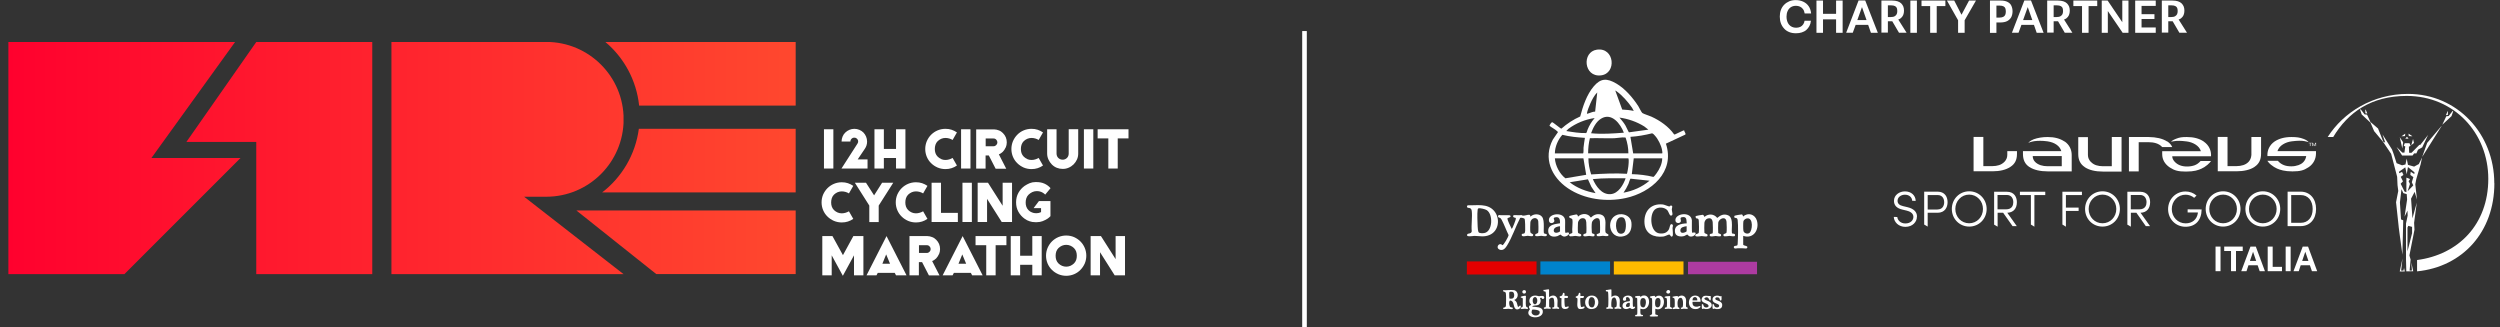 <?xml version="1.0" encoding="UTF-8"?>
<svg id="Livello_1" data-name="Livello 1" xmlns="http://www.w3.org/2000/svg" xmlns:xlink="http://www.w3.org/1999/xlink" viewBox="0 0 271.31 35.52">
  <rect x="0" y="0" width="271.31" height="35.52" fill="#333333" stroke="none"/>
  <defs>
    <style>
      .cls-1, .cls-2 {
        fill: none;
      }

      .cls-3 {
        fill-rule: evenodd;
      }

      .cls-3, .cls-4 {
        fill: #fff;
      }

      .cls-5 {
        fill: #0083cc;
      }

      .cls-6 {
        fill: #fb0;
      }

      .cls-7 {
        clip-path: url(#clippath-1);
      }

      .cls-8 {
        clip-path: url(#clippath-3);
      }

      .cls-9 {
        clip-path: url(#clippath-4);
      }

      .cls-10 {
        clip-path: url(#clippath-2);
      }

      .cls-11 {
        clip-path: url(#clippath-7);
      }

      .cls-12 {
        clip-path: url(#clippath-6);
      }

      .cls-13 {
        clip-path: url(#clippath-9);
      }

      .cls-14 {
        clip-path: url(#clippath-8);
      }

      .cls-15 {
        clip-path: url(#clippath-5);
      }

      .cls-2 {
        stroke: #fff;
        stroke-miterlimit: 10;
        stroke-width: .5px;
      }

      .cls-16 {
        fill: #e30000;
      }

      .cls-17 {
        fill: #ad3ba1;
      }

      .cls-18 {
        fill: url(#Sfumatura_senza_nome_6);
      }

      .cls-19 {
        clip-path: url(#clippath);
      }

      .cls-20 {
        fill: url(#Sfumatura_senza_nome_6-4);
      }

      .cls-21 {
        fill: url(#Sfumatura_senza_nome_6-3);
      }

      .cls-22 {
        fill: url(#Sfumatura_senza_nome_6-6);
      }

      .cls-23 {
        fill: url(#Sfumatura_senza_nome_6-5);
      }

      .cls-24 {
        fill: url(#Sfumatura_senza_nome_6-2);
      }
    </style>
    <clipPath id="clippath">
      <rect class="cls-1" y="3.37" width="123.95" height="27.7"/>
    </clipPath>
    <clipPath id="clippath-1">
      <polygon class="cls-1" points=".91 4.56 .91 29.75 13.5 29.75 26.1 17.15 16.43 17.15 25.51 4.56 .91 4.56"/>
    </clipPath>
    <linearGradient id="Sfumatura_senza_nome_6" data-name="Sfumatura senza nome 6" x1="-13.7" y1="40.92" x2="-13.63" y2="40.92" gradientTransform="translate(17229.45 -51449.78) scale(1257.7)" gradientUnits="userSpaceOnUse">
      <stop offset="0" stop-color="#ff002e"/>
      <stop offset="1" stop-color="#ff482e"/>
    </linearGradient>
    <clipPath id="clippath-2">
      <polygon class="cls-1" points="27.81 4.56 20.23 15.4 27.81 15.4 27.81 29.75 40.4 29.75 40.4 4.56 27.81 4.56"/>
    </clipPath>
    <linearGradient id="Sfumatura_senza_nome_6-2" data-name="Sfumatura senza nome 6" x2="-13.63" xlink:href="#Sfumatura_senza_nome_6"/>
    <clipPath id="clippath-3">
      <path class="cls-1" d="M42.48,4.56v25.19h25.19l-10.79-8.4h2.4c4.64,0,8.4-3.76,8.4-8.4s-3.76-8.4-8.4-8.4h-16.79Z"/>
    </clipPath>
    <linearGradient id="Sfumatura_senza_nome_6-3" data-name="Sfumatura senza nome 6" x2="-13.63" xlink:href="#Sfumatura_senza_nome_6"/>
    <clipPath id="clippath-4">
      <polygon class="cls-1" points="62.55 22.84 68.74 27.77 71.23 29.75 86.35 29.75 86.35 22.84 62.55 22.84"/>
    </clipPath>
    <linearGradient id="Sfumatura_senza_nome_6-4" data-name="Sfumatura senza nome 6" x1="-13.7" y1="40.82" x2="-13.63" y2="40.82" gradientTransform="translate(17229.45 -51308.15) scale(1257.7)" xlink:href="#Sfumatura_senza_nome_6"/>
    <clipPath id="clippath-5">
      <path class="cls-1" d="M65.7,4.56c2,1.68,3.37,4.13,3.66,6.9h16.99v-6.9h-20.65Z"/>
    </clipPath>
    <linearGradient id="Sfumatura_senza_nome_6-5" data-name="Sfumatura senza nome 6" x1="-13.7" y1="41.03" x2="-13.63" y2="41.03" gradientTransform="translate(17229.45 -51591.41) scale(1257.7)" xlink:href="#Sfumatura_senza_nome_6"/>
    <clipPath id="clippath-6">
      <path class="cls-1" d="M69.33,13.98c-.37,2.81-1.86,5.27-3.98,6.9h21v-6.9h-17.03Z"/>
    </clipPath>
    <linearGradient id="Sfumatura_senza_nome_6-6" data-name="Sfumatura senza nome 6" y1="40.92" x2="-13.63" y2="40.92" gradientTransform="translate(17229.45 -51445.42) scale(1257.7)" xlink:href="#Sfumatura_senza_nome_6"/>
    <clipPath id="clippath-7">
      <rect class="cls-1" y="3.37" width="123.95" height="27.7"/>
    </clipPath>
    <clipPath id="clippath-8">
      <rect class="cls-1" x="204.9" y="9.78" width="66.4" height="20.25"/>
    </clipPath>
    <clipPath id="clippath-9">
      <rect class="cls-1" x="204.9" y="9.78" width="66.4" height="20.25"/>
    </clipPath>
  </defs>
  <g class="cls-19">
    <g class="cls-7">
      <rect class="cls-18" x=".91" y="4.56" width="25.19" height="25.19"/>
    </g>
    <g class="cls-10">
      <rect class="cls-24" x="20.23" y="4.56" width="20.17" height="25.19"/>
    </g>
    <g class="cls-8">
      <rect class="cls-21" x="42.48" y="4.56" width="25.19" height="25.19"/>
    </g>
    <g class="cls-9">
      <rect class="cls-20" x="62.55" y="22.84" width="23.8" height="6.9"/>
    </g>
    <g class="cls-15">
      <rect class="cls-23" x="65.7" y="4.56" width="20.65" height="6.9"/>
    </g>
    <g class="cls-12">
      <rect class="cls-22" x="65.35" y="13.98" width="21" height="6.9"/>
    </g>
    <g class="cls-11">
      <path class="cls-4" d="M122.09,25.62h-1.02v2.5l-1.59-2.5h-1.12v4.26h1.02v-2.51l1.59,2.51h1.12v-4.26ZM116.16,28.85c-.14.06-.3.09-.45.09s-.31-.03-.45-.09c-.14-.06-.28-.15-.39-.26-.11-.11-.19-.24-.24-.38-.05-.14-.07-.3-.07-.45s.02-.31.07-.46c.05-.14.13-.27.24-.38.12-.11.25-.2.39-.26.14-.06.3-.09.45-.09s.31.03.45.09c.14.06.28.15.39.26.11.11.19.24.24.38.05.14.07.3.07.46s-.02.31-.07.45c-.05.14-.13.27-.24.38-.12.11-.25.2-.39.26M117.72,26.9c-.11-.26-.27-.5-.47-.7-.2-.2-.43-.35-.69-.47-.26-.11-.55-.17-.85-.17s-.59.06-.85.17c-.26.11-.5.27-.7.47-.2.2-.35.43-.47.7-.11.26-.17.55-.17.85s.06.59.17.85c.11.26.27.5.47.69.2.2.43.35.7.47.26.11.55.17.85.17s.59-.06.85-.17c.26-.11.5-.27.69-.47.2-.2.35-.43.47-.69.11-.26.17-.55.17-.85s-.06-.59-.17-.85M112.03,25.62v2.13h-1.32v-2.13h-1.02v4.26h1.02v-1.14h1.32v1.14h1.02v-4.26h-1.02ZM109.22,25.62h-3.35v.99h1.16v3.27h1.02v-3.27h1.17v-.99ZM104.02,28.62l.41-1.01.42,1.01h-.83ZM105.49,29.88h1.15l-2.17-4.26-2.17,4.26h1.08l.14-.27h1.84l.14.27ZM99.73,26.61h.86c.11,0,.21.04.29.13.08.08.12.18.12.29s-.04.21-.12.29c-.08.08-.17.13-.29.13h-.86v-.84ZM101.91,27.58c.07-.17.11-.36.11-.55,0-.39-.14-.73-.42-1.01-.13-.13-.27-.23-.44-.29-.16-.07-.34-.1-.52-.11h-1.94v4.26h1.02v-1.43h.35l.74,1.44h1.15l-.8-1.56c.08-.03.16-.07.23-.12.07-.05.14-.1.2-.16.13-.14.23-.29.31-.47M95.76,28.62l.41-1.01.42,1.01h-.83ZM97.23,29.88h1.15l-2.17-4.26-2.17,4.26h1.08l.14-.27h1.84l.14.27ZM93.71,25.62h-1.1l-1.13,2.07-1.14-2.07h-1.1v4.26h1.02v-2.17l1.21,2.22,1.21-2.22v2.17h1.02v-4.26Z"/>
      <path class="cls-4" d="M112.19,22.59h.79v.43c-.16.08-.32.12-.49.12h-.06c-.16,0-.31-.03-.44-.09-.14-.05-.26-.13-.37-.24-.11-.11-.19-.24-.24-.38-.05-.14-.07-.3-.07-.45s.02-.31.07-.46c.05-.15.13-.28.24-.39.11-.11.25-.2.4-.28.16-.07.31-.11.47-.11.14,0,.26.01.36.04.1.03.19.06.26.1.07.04.14.08.19.12.05.05.1.09.13.12l.58-.7c-.39-.44-.9-.66-1.51-.66h-.15c-.21,0-.41.04-.61.12-.19.08-.37.18-.54.29-.28.2-.51.45-.68.76-.17.31-.25.65-.25,1.03s.08.71.25,1.02c.17.31.4.56.68.76.16.12.34.21.53.27.19.07.39.1.6.1h.22c.21,0,.41-.04.6-.11.19-.07.37-.17.55-.28.1-.07.2-.16.3-.26v-1.64h-1.25l-.56.74ZM109.83,19.83h-1.02v2.5l-1.59-2.5h-1.12v4.26h1.02v-2.51l1.59,2.51h1.12v-4.26ZM105.47,19.83h-1.02v4.26h1.02v-4.26ZM102.12,23.1v-3.27h-1.02v4.26h2.85v-.99h-1.83ZM98.95,23.06c-.14-.06-.28-.15-.39-.26-.11-.11-.19-.24-.24-.38-.05-.14-.07-.3-.07-.45s.02-.31.07-.46c.05-.15.13-.28.24-.39.12-.11.25-.2.39-.26.14-.06.3-.09.45-.09.14,0,.28.02.42.06.13.04.25.09.36.16l.47-.82c-.18-.12-.37-.22-.58-.29-.21-.07-.43-.1-.67-.1-.3,0-.59.06-.85.17-.26.11-.5.27-.7.47-.2.2-.35.43-.47.69-.11.26-.17.55-.17.85s.06.59.17.85c.11.26.27.5.47.69.2.2.43.35.7.47.26.11.55.17.85.17.24,0,.46-.03.67-.1.21-.07.4-.16.58-.29l-.47-.82c-.25.14-.51.22-.78.22-.16,0-.31-.03-.45-.09M96.95,19.83h-1.22l-.87,1.37-.88-1.37h-1.21l1.57,2.48v1.79h1.02v-1.79l1.58-2.48ZM90.9,23.06c-.14-.06-.28-.15-.39-.26-.11-.11-.19-.24-.24-.38-.05-.14-.07-.3-.07-.45s.02-.31.07-.46c.05-.15.13-.28.24-.39.12-.11.25-.2.39-.26.14-.06.3-.09.45-.09.14,0,.28.02.42.06.13.04.25.09.36.16l.47-.82c-.18-.12-.37-.22-.58-.29-.21-.07-.43-.1-.67-.1-.3,0-.59.06-.85.17-.26.11-.5.27-.7.47-.2.2-.35.43-.47.69-.11.26-.17.55-.17.85s.06.59.17.85c.11.26.27.5.47.69.2.2.43.35.7.47.26.11.55.17.85.17.24,0,.46-.03.67-.1.21-.07.4-.16.58-.29l-.47-.82c-.25.14-.51.22-.78.22-.16,0-.31-.03-.45-.09"/>
      <path class="cls-4" d="M122.47,14.03h-3.35v.99h1.16v3.27h1.02v-3.27h1.17v-.99ZM118.65,14.03h-1.02v4.26h1.02v-4.26ZM115.98,14.03v2.64c0,.1-.02.18-.05.26-.03.08-.08.15-.14.21-.06.06-.13.11-.21.14-.08.04-.17.05-.26.05s-.18-.02-.26-.05c-.08-.04-.15-.08-.21-.14-.06-.06-.11-.13-.14-.21-.03-.08-.05-.17-.05-.26v-2.64h-1.02v2.64c0,.22.05.44.14.64.09.2.22.38.37.54.16.16.34.28.54.36.2.08.41.12.64.12s.44-.04.64-.13c.2-.08.38-.21.54-.36.16-.16.28-.34.37-.54.09-.2.13-.41.13-.64v-2.64h-1.02ZM111.49,17.26c-.14-.06-.28-.15-.39-.26-.11-.11-.19-.24-.24-.38-.05-.14-.07-.3-.07-.45s.02-.31.07-.46c.05-.15.13-.28.24-.39.12-.11.25-.2.39-.26.14-.06.3-.09.45-.09.14,0,.28.02.42.06.13.04.25.09.36.16l.47-.82c-.18-.12-.37-.22-.58-.29-.21-.07-.43-.1-.67-.1-.3,0-.59.06-.85.17-.26.11-.5.27-.69.47-.2.2-.35.43-.47.7-.11.26-.17.55-.17.85s.06.59.17.85c.11.26.27.5.47.69.2.2.43.35.69.47.26.11.55.17.85.17.24,0,.46-.03.67-.1.21-.07.4-.16.58-.29l-.47-.82c-.25.14-.51.22-.78.22-.16,0-.31-.03-.45-.09M106.97,15.03h.86c.11,0,.21.04.29.13.08.08.12.18.12.29s-.04.21-.12.29c-.08.08-.17.13-.29.13h-.86v-.84ZM109.15,16c.07-.17.11-.36.11-.55,0-.39-.14-.73-.42-1.01-.13-.13-.27-.23-.44-.29-.16-.07-.34-.1-.52-.11h-1.94v4.26h1.02v-1.43h.35l.74,1.44h1.15l-.8-1.56c.08-.03.16-.07.23-.12.07-.05.14-.1.2-.16.13-.14.23-.29.31-.47M105.32,14.03h-1.02v4.26h1.02v-4.26ZM102.15,17.26c-.14-.06-.28-.15-.39-.26-.11-.11-.19-.24-.24-.38-.05-.14-.07-.3-.07-.45s.02-.31.07-.46c.05-.15.13-.28.24-.39.12-.11.25-.2.39-.26.14-.06.3-.09.45-.09.14,0,.28.02.42.06.13.04.25.09.36.16l.47-.82c-.18-.12-.37-.22-.58-.29-.21-.07-.43-.1-.67-.1-.3,0-.59.06-.85.17-.26.11-.5.27-.7.47-.2.2-.35.43-.47.7-.11.26-.17.55-.17.85s.06.59.17.85c.11.26.27.5.47.69.2.2.43.35.7.47.26.11.55.17.85.17.24,0,.46-.03.67-.1.21-.07.4-.16.58-.29l-.47-.82c-.25.14-.51.22-.78.22-.16,0-.31-.03-.45-.09M97.24,14.03v2.13h-1.32v-2.13h-1.02v4.26h1.02v-1.14h1.32v1.14h1.02v-4.26h-1.02ZM93.08,17.3l.78-1.16c.16-.23.24-.49.24-.78,0-.19-.04-.37-.11-.54-.07-.17-.17-.31-.29-.44-.12-.12-.27-.22-.44-.29-.17-.07-.35-.11-.54-.11s-.37.04-.54.11c-.17.07-.31.17-.44.29-.13.12-.23.27-.3.44-.07.17-.11.35-.11.54h.96c0-.07.01-.14.04-.19.03-.05.06-.08.08-.11.02-.02.06-.05.11-.08.05-.03.11-.04.19-.04.07,0,.14.01.19.04.05.03.08.06.11.08.02.02.05.06.08.11.03.05.04.11.04.19,0,.03,0,.07-.02.11-.01.04-.03.08-.05.11l-1.74,2.71h2.83v-.99h-1.09ZM90.44,14.03h-1.02v4.26h1.02v-4.26Z"/>
    </g>
  </g>
  <line class="cls-2" x1="141.57" y1="3.37" x2="141.57" y2="35.52"/>
  <g>
    <g>
      <path class="cls-4" d="M194.91,3.61c-.27,0-.52-.04-.74-.13s-.4-.21-.55-.38c-.15-.16-.27-.35-.35-.57-.08-.22-.12-.46-.12-.73s.04-.5.12-.72.2-.41.36-.57c.16-.16.34-.28.55-.37s.45-.13.71-.13c.29,0,.56.06.8.17.24.11.44.27.59.49.15.21.24.48.27.79h-.7c-.03-.19-.09-.35-.18-.47s-.2-.21-.33-.27-.28-.09-.43-.09c-.22,0-.4.05-.56.15-.15.1-.27.24-.35.42-.08.18-.12.38-.12.61,0,.17.02.33.07.48s.11.28.2.38c.09.11.2.19.33.25.13.06.28.09.44.09s.32-.03.45-.09c.13-.06.23-.15.31-.26.08-.11.14-.25.16-.41h.69c-.02.22-.08.42-.17.58s-.2.31-.34.43-.31.2-.49.26-.39.09-.62.09Z"/>
      <path class="cls-4" d="M197.13,3.56V.06h.71v3.5h-.71ZM197.56,2.1v-.6h1.98v.6h-1.98ZM199.26,3.56V.06h.71v3.5h-.71Z"/>
      <path class="cls-4" d="M200.35,3.56l1.35-3.51h.72l1.37,3.51h-.75l-.32-.92.1.06h-1.5l.08-.05-.33.9h-.72ZM201.52,2.3l-.1-.12h1.26l-.08.1-.53-1.51-.55,1.53Z"/>
      <path class="cls-4" d="M204.18,3.56V.06h1.15c.24,0,.44.03.6.08.16.05.3.13.4.23.1.1.18.22.23.35s.07.29.07.45-.03.33-.09.47c-.06.14-.16.26-.28.35s-.28.15-.47.17l-.15.12c-.05,0-.11.01-.18.02-.07,0-.13.01-.2.01h-.53v-.46h.45c.19,0,.34-.03.44-.09.1-.06.18-.14.22-.23.04-.1.06-.21.06-.33,0-.13-.02-.24-.05-.33-.04-.09-.1-.16-.2-.21-.1-.05-.23-.08-.4-.08h-.62l.25-.25v3.21h-.71ZM206.09,3.56l-.82-1.4.68-.13.96,1.52h-.82Z"/>
      <path class="cls-4" d="M207.32,3.56V.06h.71v3.5h-.71Z"/>
      <path class="cls-4" d="M209.47,3.56V.66h-.94V.06h2.59v.6h-.94v2.9h-.71Z"/>
      <path class="cls-4" d="M212.54,2.27l-1.25-2.21h.79l.79,1.54.82-1.54h.75l-1.27,2.21h-.64ZM212.5,3.56v-1.65h.71v1.65h-.71Z"/>
      <path class="cls-4" d="M215.96,3.56V.06h1.16c.31,0,.56.05.75.15.19.1.33.23.41.41.08.17.13.38.13.61s-.05.45-.14.63c-.1.18-.24.32-.44.43-.2.1-.46.15-.78.15h-.55v-.53h.46c.19,0,.34-.03.44-.08.11-.06.18-.13.22-.23.04-.1.06-.22.06-.35s-.02-.24-.05-.34c-.04-.1-.1-.17-.2-.22-.1-.05-.23-.08-.4-.08h-.64l.27-.25v3.21h-.71Z"/>
      <path class="cls-4" d="M218.34,3.56l1.35-3.51h.72l1.37,3.51h-.75l-.32-.92.1.06h-1.5l.08-.05-.33.9h-.72ZM219.51,2.3l-.1-.12h1.26l-.08.1-.53-1.51-.55,1.53Z"/>
      <path class="cls-4" d="M222.17,3.56V.06h1.15c.24,0,.44.03.6.08.16.05.3.13.4.23.1.1.18.22.23.35s.07.29.07.45-.03.33-.09.47c-.06.14-.16.26-.28.35s-.28.15-.47.17l-.15.12c-.05,0-.11.01-.18.02-.07,0-.13.01-.2.01h-.53v-.46h.45c.19,0,.34-.03.44-.09.1-.06.18-.14.22-.23.04-.1.06-.21.06-.33,0-.13-.02-.24-.05-.33-.04-.09-.1-.16-.2-.21-.1-.05-.23-.08-.4-.08h-.62l.25-.25v3.21h-.71ZM224.08,3.56l-.82-1.4.68-.13.96,1.52h-.82Z"/>
      <path class="cls-4" d="M225.95,3.56V.66h-.94V.06h2.59v.6h-.94v2.9h-.71Z"/>
      <path class="cls-4" d="M228.09,3.56V.06h.64l1.73,2.56-.14.04V.06h.67v3.5h-.63l-1.75-2.57.14-.04v2.61h-.67Z"/>
      <path class="cls-4" d="M231.72,3.56V.06h2.23v.58h-1.54v.9h1.4v.52h-1.4v.92h1.54v.58h-2.23Z"/>
      <path class="cls-4" d="M234.61,3.56V.06h1.15c.24,0,.44.03.6.08.16.05.3.13.4.23.1.1.18.22.23.35s.07.29.07.45-.03.33-.09.47c-.06.14-.16.26-.28.35s-.28.15-.47.17l-.15.12c-.05,0-.11.01-.18.02-.07,0-.13.01-.2.01h-.53v-.46h.45c.19,0,.34-.03.44-.09.1-.06.18-.14.22-.23.04-.1.06-.21.06-.33,0-.13-.02-.24-.05-.33-.04-.09-.1-.16-.2-.21-.1-.05-.23-.08-.4-.08h-.62l.25-.25v3.21h-.71ZM236.52,3.56l-.82-1.4.68-.13.96,1.52h-.82Z"/>
    </g>
    <g>
      <g class="cls-14">
        <g class="cls-13">
          <path class="cls-4" d="M224.05,15.36c-.48-.33-1.09-.49-1.83-.49-.58,0-1.08.09-1.5.24-.36.13-.61.39-.61.39,0,0,.37-.14.67-.18.38-.05.86-.06,1.43.02.79.12,1.34.51,1.49,1.06h-4.16v.31c0,.64.22,1.1.69,1.41l.04.02c.46.3,1.14.46,1.96.46h2.6v-1.78c0-.6-.27-1.13-.77-1.47M223.76,18.04h-1.55c-.27,0-.53-.04-.75-.11h0c-.5-.17-.86-.5-.86-.99h3.15v1.1Z"/>
          <path class="cls-4" d="M230.24,14.87h-1.06v3.17h-.96c-.27,0-.52-.04-.74-.11-.37-.12-.89-.5-.89-1.1v-1.95h-1.05v1.84c0,.64.23,1.1.7,1.41l.02.02c.47.31,1.14.47,1.96.47h1.91s0,0,0,0h.11v-3.73Z"/>
          <path class="cls-4" d="M218.89,16.4h-1.05s0,0,0,0v.42c0,.61-.51.98-.89,1.1-.22.07-.47.11-.74.11h-.97s0-3.17,0-3.17h-1.06v3.73h2.05c.81,0,1.46-.16,1.93-.47l.03-.02c.48-.31.7-.76.7-1.39v-.32s0,0,0,0"/>
          <path class="cls-4" d="M245.39,14.87h-1.06v1.95c-.05.68-.51.98-.89,1.1-.22.07-.47.11-.74.11h-.96v-3.17h-1.06v3.62s0,.11,0,.11h2.02c.81,0,1.49-.16,1.96-.47l.02-.02c.47-.31.7-.77.7-1.41v-1.84Z"/>
          <path class="cls-4" d="M235.18,15.35c-.49-.32-1.2-.47-1.99-.48h-2.15v3.73h1.06s0-.08,0-.11v-3.06h1.06c.57,0,1.14.13,1.49.53h1.09c-.1-.23-.27-.44-.55-.62"/>
          <path class="cls-4" d="M239.16,15.36c-.48-.33-1.1-.49-1.83-.49-.53,0-.77.03-1.18.19-.4.15-.55.32-.55.32,0,0-.01,0,.29-.05.35-.07.79-.06,1.43.02.63.08,1.35.44,1.53,1.06h-4.2c0,.13,0,.31,0,.31,0,.6.28,1.06.76,1.41.04.03.07.05.11.07.46.3.87.42,1.71.42.93,0,1.32-.16,1.67-.31.11-.05.21-.11.32-.17.24-.15.46-.34.59-.49.11-.13.14-.18.14-.18h-1.13s0,0,0,0c-.19.22-.41.38-.66.47h0c-.23.08-.49.13-.81.13-.28,0-.54-.04-.77-.13-.34-.12-.84-.51-.84-.98h4.21c.04-.64-.24-1.21-.77-1.58"/>
          <path class="cls-4" d="M251.35,16.4h-4.19c.18-.62.9-.98,1.53-1.06.64-.08,1.08-.09,1.43-.02.25.05.42.1.42.1-.1-.13-.31-.26-.53-.34-.42-.16-.76-.21-1.34-.21-.73,0-1.35.17-1.83.49-.53.37-.81.94-.77,1.58h4.21c-.09.59-.5.86-.84.98h0c-.23.08-.49.13-.77.13-.32,0-.58-.04-.81-.13-.26-.1-.47-.25-.66-.47h-1.14s.11.15.14.18c.13.16.35.34.59.49.11.07.21.12.32.17.35.15.82.31,1.67.31s1.25-.12,1.7-.42c.04-.02.07-.05.11-.07.48-.35.73-.84.75-1.41v-.31Z"/>
          <polygon class="cls-3" points="250.68 15.85 250.68 15.54 250.54 15.54 250.54 15.5 250.88 15.5 250.88 15.54 250.74 15.54 250.74 15.85 250.68 15.85"/>
          <path class="cls-3" d="M250.93,15.85v-.35h.08l.13.3.13-.3h.08v.35h-.05s0,0,0-.29l-.13.29h-.05s0,0-.13-.29v.29h-.05Z"/>
          <path class="cls-4" d="M238.94,22.73h0s-1.53-.01-1.53-.01v.34h1.11v.07c-.1.68-.6,1.11-1.33,1.11-.84,0-1.5-.68-1.5-1.55,0-.42.15-.81.43-1.1.28-.3.66-.46,1.07-.46.33,0,.67.12.93.34h0s.26-.25.26-.25h-.01c-.33-.29-.75-.44-1.19-.44-1.06,0-1.89.84-1.89,1.92s.83,1.91,1.89,1.91,1.73-.68,1.75-1.86"/>
          <path class="cls-4" d="M239.37,22.68c0,1.07.83,1.91,1.89,1.91s1.89-.84,1.89-1.91-.83-1.92-1.89-1.92-1.89.84-1.89,1.92M241.26,21.12c.41,0,.79.16,1.07.46.28.29.43.68.43,1.1,0,.87-.66,1.55-1.5,1.55s-1.5-.68-1.5-1.55c0-.42.15-.81.43-1.1.28-.3.66-.46,1.07-.46"/>
          <path class="cls-4" d="M245.57,24.59c1.06,0,1.89-.84,1.89-1.91s-.83-1.92-1.89-1.92-1.89.84-1.89,1.92.83,1.91,1.89,1.91M245.57,21.12c.41,0,.79.16,1.07.46.28.29.43.68.43,1.1,0,.87-.66,1.55-1.5,1.55s-1.5-.68-1.5-1.55c0-.42.15-.81.43-1.1.28-.3.66-.46,1.07-.46"/>
          <path class="cls-4" d="M251.35,22.68c0-1.12-.67-1.88-1.67-1.88h-1.42v3.74h1.42c1,0,1.67-.75,1.67-1.86M248.65,21.17h1.04c.78,0,1.29.59,1.29,1.51s-.51,1.5-1.29,1.5h-1.04v-3.01Z"/>
          <path class="cls-4" d="M208.04,23.5c0-.5-.35-.85-1.01-1.01l-.5-.12c-.4-.09-.6-.28-.6-.58,0-.42.41-.66.8-.66.45,0,.77.27.79.66h0s.38.01.38.01h0c-.02-.61-.5-1.03-1.17-1.03-.59,0-1.19.38-1.19,1.03,0,.48.3.8.89.94l.5.12c.33.08.72.27.72.68,0,.35-.3.71-.87.71-.53,0-.84-.35-.88-.7h0s-.38-.01-.38-.01h0c.01.29.15.55.36.75.23.21.55.33.89.33.82,0,1.26-.56,1.26-1.09"/>
          <path class="cls-4" d="M211.82,22.68c0,1.07.83,1.91,1.89,1.91s1.89-.84,1.89-1.91-.83-1.92-1.89-1.92-1.89.84-1.89,1.92M213.7,24.23c-.84,0-1.5-.68-1.5-1.55,0-.42.15-.81.43-1.1.28-.3.66-.46,1.07-.46s.79.16,1.07.46c.28.29.43.68.43,1.1,0,.87-.66,1.55-1.5,1.55"/>
          <path class="cls-4" d="M211.12,21.16c-.19-.23-.47-.36-.83-.36h-1.47v3.57l.38.22v-1.5h1.07c.8,0,1.09-.59,1.09-1.15,0-.31-.09-.59-.25-.79M210.26,22.74h-1.06v-1.57h1.09c.51,0,.7.4.7.78s-.19.78-.72.78"/>
          <polygon class="cls-4" points="221.96 21.17 221.96 20.81 219.21 20.81 219.21 21.17 220.4 21.17 220.4 24.37 220.78 24.6 220.78 21.17 221.96 21.17"/>
          <path class="cls-4" d="M218.88,21.95c0-.55-.28-1.14-1.08-1.14h-1.39v3.57l.38.22v-1.51h.6l1.02,1.45h.46l-1.03-1.45c.65-.02,1.04-.45,1.04-1.14M216.78,22.73v-1.57h1.01c.51,0,.7.4.7.78,0,.29-.1.78-.79.78h-.92Z"/>
          <path class="cls-4" d="M228.17,20.76c-1.06,0-1.89.84-1.89,1.92s.83,1.91,1.89,1.91,1.89-.84,1.89-1.91-.83-1.92-1.89-1.92M228.17,24.23c-.84,0-1.5-.68-1.5-1.55,0-.42.15-.81.43-1.1.28-.3.66-.46,1.07-.46s.79.16,1.07.46c.28.29.43.68.43,1.1,0,.87-.66,1.55-1.5,1.55"/>
          <polygon class="cls-4" points="225.94 21.17 225.94 20.81 223.82 20.81 223.82 24.37 224.2 24.6 224.2 22.89 225.58 22.89 225.58 22.53 224.2 22.53 224.2 21.17 225.94 21.17"/>
          <path class="cls-4" d="M233.34,21.95c0-.55-.28-1.14-1.08-1.14h-1.39v3.57l.38.22v-1.51h.6l1.02,1.45h.46l-1.03-1.45c.65-.02,1.04-.45,1.04-1.14M231.24,22.73v-1.57h1.01c.51,0,.7.4.7.78,0,.29-.1.78-.79.78h-.92Z"/>
          <path class="cls-4" d="M262.87,15.99h0s0,0,0,0l.61-1.29.04-.08-.05.07-.81,1.03h-.1s0,0,0,0h0s-.85.86-.85.86h-.26s-.03-.66-.03-.66l.19-.09h0s0,0,0,0l-.12-.29h0s0,0,0,0h-.52s0,0,0,0h0s-.1.29-.1.29h0s0,0,0,0l.16.06-.09.67h-.23s-.62-.61-.62-.61h0s0,0,0,0h0s0,0,0,0l.29.46c.1.16.2.31.31.47h0s0,0,0,0h1.13s0,0,0,0h0s.17-.23.17-.23h.25s0-.01,0-.01h0s.17-.39.17-.39l.46-.26Z"/>
          <polygon class="cls-4" points="261 14.77 261.03 14.5 260.61 14.79 261 14.77"/>
          <polygon class="cls-4" points="261.41 14.77 261.38 14.5 261.81 14.79 261.41 14.77"/>
          <polygon class="cls-4" points="261.03 15.05 261.39 15.05 261.21 14.84 261.03 15.05"/>
          <polygon class="cls-4" points="261.68 15.76 261.96 15.52 261.97 15.5 261.97 15.49 261.9 15.2 261.87 15.08 261.84 15.2 261.68 15.76"/>
          <polygon class="cls-4" points="260.71 16.11 260.8 15.44 260.43 14.89 260.71 16.11"/>
          <polygon class="cls-4" points="263.44 15.47 263.41 15.5 262.9 16.93 262.86 17.04 262.92 16.94 264.97 13.68 264.96 13.67 263.44 15.47"/>
          <path class="cls-4" d="M260.91,29.06v-.02s-.01.02-.01.02l-.07.31h-.25s.15-1.32.15-1.32h0s-.15.7-.15.7c-.05.24-.1.48-.15.71h0s0,0,0,0h.55s0,.01,0,.01h0s-.09-.42-.09-.42Z"/>
          <polygon class="cls-4" points="256.61 12.41 256.86 12.44 256.88 12.44 256.89 12.46 257.24 13.22 257.31 13.36 257.2 13.26 256.31 12.43 256.31 12.43 256.3 12.42 256.12 11.9 256.19 11.86 256.61 12.41"/>
          <polygon class="cls-4" points="256.91 12.32 256.74 11.9 256.69 11.91 256.7 12.29 256.91 12.32"/>
          <polygon class="cls-4" points="265.74 12.59 265.49 12.62 265.47 12.62 265.47 12.64 265.11 13.4 265.05 13.54 265.15 13.44 266.04 12.61 266.05 12.61 266.05 12.6 266.23 12.08 266.17 12.04 265.74 12.59"/>
          <polygon class="cls-4" points="265.44 12.5 265.62 12.08 265.66 12.09 265.65 12.47 265.44 12.5"/>
          <path class="cls-4" d="M262.51,17.8l-.52.28-.67-.19-.13-.65v-.03s-.01.03-.01.03l-.13.61-.37.09-.59-.23-.16-.5-.08-.25c-.03-.08-.05-.17-.08-.25h0s0,0,0,0l-.18-.49h0s0,0,0,0l-1.01-1.6-.03-.05.02.05.28.85-.2-.08-.04-.1-.53-1.33h0s0-.01,0-.01l-.79-.68-.04.02.4.94h0s0,0,0,0l.91,1.09.07.09.87,1.29.65,2.49.04.9h0s.08.63.08.63l-.24,1.23h0s0,0,0,0l.22,2.04c.02.16.03.31.05.47l.02.19h0s0,0,0,0c0,0,0,0,0,.01l.13.99.27,1.99h0s.09-3.73.09-3.73h0s0,0,0,0l-.24-.1-.12-1.84.17-1.44.2.43h0s0,0,0,0l.37.11c.01.19.03.39.04.58h0s-.26,1.76-.26,1.76l-.02.1.05-.09.27-.56.02.54-.18.85h0s0,2.59,0,2.59v.65s0,.32,0,.32c0,.11,0,.22,0,.32l.03,1.16v.16s0,0,0,0h0s.74-.01.74-.01h.01s0-.01,0-.01c-.03-.16-.06-.32-.1-.48l-.1-.47h0s.06.88.06.88h-.25s.11-1.19.11-1.19h0s0,0,0,0l-.13-.45.55-2.79h0s-.04-.75-.04-.75l.29-2.19h0s-.47,1.71-.47,1.71l-.15-2.14.39-.74.25.85h0s-.18-1.67-.18-1.67l.1-.54h0s.46-1.57.46-1.57v-.02s.01,0,.01,0l.15-.71v-.06s-.02.06-.02.06l-.31.63ZM261.76,25.34l-.49,1.94v-2.58s.09-.19.09-.19l.41.11v.69s0,.03,0,.03ZM261.77,25.35h0s0,0,0,0ZM261.52,19.94h0s0-.01,0-.01l-.13-.27.15-.21v-.02s0,0,0,0l-.37-.15h-.02s0,.02,0,.02v1.55s-.2-.06-.2-.06l-.42-.85.25-.26h0s0,0,0,0l-.24-.49.29-.21h0s0,0,0,0l-.15-.32h0s0,0,0,0l-.32.14v-.17s.67-.47.67-.47l.16.75h0s0,0,0,0l.13-.78.71.57-.02.19h0c-.13-.08-.25-.16-.38-.24h-.01s0,0,0,0l-.04.34h0s0,0,0,0l.33.23-.17.56h0s0,0,0,0l.16.34-.61.63.25-.79Z"/>
          <path class="cls-4" d="M270.69,19.88c0-5.34-4-9.69-9.36-9.69-3.82,0-7,1.99-8.72,4.68h.6c1.61-2.68,4.12-4.46,7.97-4.46,5.18,0,8.86,4.06,8.86,9s-3.24,8.22-7.73,8.81v1.23c4.96-.5,8.39-4.3,8.39-9.56"/>
          <rect class="cls-4" x="240.44" y="26.76" width=".54" height="2.67"/>
          <polygon class="cls-4" points="243.39 27.24 242.66 27.24 242.66 29.43 242.12 29.43 242.12 27.24 241.38 27.24 241.38 26.76 243.39 26.76 243.39 27.24"/>
          <path class="cls-4" d="M245.01,28.79h-1l-.21.64h-.57l1-2.67h.58l.99,2.67h-.57l-.22-.64ZM244.85,28.32l-.34-1-.34,1h.68Z"/>
          <polygon class="cls-4" points="246.1 26.76 246.64 26.76 246.64 28.96 247.65 28.96 247.65 29.43 246.1 29.43 246.1 26.76"/>
          <rect class="cls-4" x="248.05" y="26.76" width=".54" height="2.67"/>
          <path class="cls-4" d="M250.68,28.79h-1l-.21.64h-.57l1-2.67h.58l.99,2.67h-.57l-.22-.64ZM250.52,28.32l-.34-1-.34,1h.68Z"/>
        </g>
      </g>
      <g>
        <path class="cls-4" d="M167.27,32.31s-.14.01-.14.05c0,.11.14.19.03.48-.16.4-.53.26-.8.36-.05.02-.06-.01-.05.08.35.04,1.07,0,1.12.47.11.96-1.89.87-1.53,0,.03-.08.17-.2.14-.25,0,0-.07.01-.09-.07-.09-.31.17-.29.21-.34.03-.04-.17-.2-.18-.32-.08-.5.33-.76.79-.68.3.05.13.08.46.03.52-.08.39.38.17.32-.09-.03-.1-.12-.12-.13ZM166.59,32.24c-.35,0-.32.75-.04.78.37.04.37-.79.04-.78ZM166.27,33.62s-.07.21-.06.26c.06.51.98.47.88-.06-.04-.19-.72-.27-.82-.2Z"/>
        <path class="cls-4" d="M164.27,31.48c.56.09.6.88.06,1.07.12.08.21.16.27.29.05.1.1.42.14.46.07.06.24-.29.3-.07.05.18-.22.36-.39.35-.45-.02-.28-.72-.59-.91-.42-.27-.27.58-.16.65.07.05.38.03.26.19-.07.09-.34,0-.45,0-.12,0-.55.08-.58-.02-.06-.2.27-.01.3-.33.02-.23.03-1.15-.01-1.34-.06-.26-.36-.07-.29-.33.35.04.81-.06,1.14,0ZM163.8,31.72c-.03.09,0,.5,0,.64,0,.09.31.06.39.01.19-.11.18-.6-.02-.69-.08-.03-.35-.05-.37.04Z"/>
        <path class="cls-4" d="M179.09,34.33c-.24-.07.24-.18.2-.28-.03-.25.07-1.59-.04-1.69-.04-.04-.16-.03-.17-.05-.01-.01,0-.14,0-.14.02-.02.44-.07.46-.07.08.02.09.15.12.14.06-.03.13-.12.23-.14,1.04-.22.86,1.84-.25,1.41v.58c0,.08.33.07.3.19,0,0-.05.06-.06.06-.17,0-.67.03-.79,0ZM179.85,32.35c-.27.06-.25.54-.22.76.04.33.51.37.56-.11.03-.29.06-.74-.35-.65Z"/>
        <path class="cls-4" d="M177.46,34.33s0-.14,0-.15c0,0,.15,0,.2-.04.07-.05,0-1.49.02-1.71-.03-.17-.2-.11-.22-.13,0,0,0-.14,0-.15.02-.02.43-.05.47-.04.1.02.09.12.11.11.04-.01.12-.11.2-.13,1.05-.28.95,1.83-.22,1.41.02.16-.04.47.04.61.04.08.2.04.24.1.04.05-.02.11-.04.11-.11,0-.78.03-.81,0ZM178.24,32.35c-.27.06-.25.54-.21.76.03.17.19.27.35.25.27-.04.42-1.13-.14-1Z"/>
        <path class="cls-4" d="M168.14,32.23c.37-.29.83-.18.89.32.02.19-.04.6,0,.74.03.08.18.04.18.15,0,.15-.19.06-.28.05-.1,0-.45.06-.47-.02-.05-.16.17-.12.18-.13.07-.07.04-.83-.04-.95-.12-.18-.45-.03-.48.15-.01.08-.01.68,0,.74.04.11.24.06.18.19-.03.08-.33.02-.43.02-.09,0-.29.08-.32-.02-.05-.15.15-.11.18-.14.07-.05.07-1.57,0-1.67-.06-.08-.28.04-.22-.2.1.04.6-.14.6-.02v.77Z"/>
        <path class="cls-4" d="M174.88,32.23c.33-.28.83-.19.9.28.03.2-.04.63,0,.78.03.08.18.04.18.15,0,.15-.25.05-.36.05-.1,0-.36.08-.39-.02-.05-.16.16-.11.19-.16.14-.24.04-1.39-.43-.91-.11.11-.13.74-.09.88.04.11.24.06.18.19-.04.09-.29.02-.39.02s-.31.09-.35-.02c-.06-.14.14-.09.19-.15.06-.09.05-1.58-.01-1.65-.08-.09-.28.04-.22-.2.1.04.6-.14.6-.02v.77Z"/>
        <path class="cls-4" d="M182.41,33.39s.16,0,.2-.08c.07-.17.09-.99-.21-.99-.4,0-.37.66-.32.94.03.16.22.09.18.23-.03.09-.3.02-.39.02-.1,0-.31.09-.35-.02-.06-.14.16-.1.21-.17.03-.05.03-.77,0-.87-.04-.19-.31-.1-.21-.25.01-.02.48-.09.54-.08.05,0,0,.12.04.11.36-.29.83-.17.88.32.02.19-.04.61,0,.74.03.08.23.05.18.19-.02.08-.34.02-.43.02s-.24.08-.3,0c-.02-.03-.03-.1-.02-.11Z"/>
        <path class="cls-4" d="M176.86,32.67c.11-.18-.14-.55-.37-.39-.1.06.11.34-.17.36-.3.02-.22-.33-.01-.46.28-.19.83-.13.89.26.02.15-.05.85.06.87.03,0,.1-.04.14-.03.16.04-.08.34-.35.24-.06-.02-.1-.09-.17-.09-.07,0-.23.11-.37.11-.31.01-.49-.18-.41-.49.11-.4.72-.31.76-.38ZM176.87,32.87c-.37-.11-.61.49-.21.45.29-.03.2-.22.21-.45Z"/>
        <path class="cls-4" d="M173.26,33.34c-.14.15-.4.21-.61.2-.86-.05-.86-1.56.19-1.46.63.06.8.85.42,1.26ZM172.62,32.27c-.29.09-.37,1.19.22,1.08.34-.07.39-1.26-.22-1.08Z"/>
        <path class="cls-4" d="M184.54,32.75h-.86c-.04.4.15.57.54.53.08,0,.29-.14.32-.02.02.11-.27.26-.36.27-1.14.19-1.13-1.37-.29-1.45.43-.04.71.25.66.67ZM184.2,32.6c.04-.49-.56-.48-.52,0h.52Z"/>
        <path class="cls-4" d="M185.66,32.12c-.02.15.06.37-.06.49-.12.03-.15-.49-.53-.31-.36.17.3.35.4.41.55.3.28.89-.38.83-.13-.01-.16-.08-.25-.03-.23.14-.13-.37-.15-.49.21-.05.13.11.23.24.18.23.7.07.43-.2-.2-.2-.9-.21-.62-.76.17-.34.65-.15.93-.17Z"/>
        <path class="cls-4" d="M186.83,32.12c-.02.11.05.44-.06.49-.13.06-.12-.18-.19-.26-.11-.13-.45-.12-.43.09s.73.17.75.64c.02.41-.31.49-.65.46-.13-.01-.16-.08-.25-.03-.23.14-.13-.37-.15-.49.21-.05.13.11.23.24.12.15.48.16.49-.07,0-.3-.7-.2-.72-.67-.01-.35.32-.47.62-.43.11.01.2.1.36.04Z"/>
        <path class="cls-4" d="M169.79,32.12s.36-.08.38.09c.02.23-.34.09-.38.13-.03.03,0,.84.04.91.11.19.37-.11.41.04.06.22-.58.39-.74.07-.1-.2-.01-.98-.05-1.02-.03-.02-.15.05-.19-.09-.04-.15.17-.08.27-.19.06-.07.06-.26.13-.28.2-.06.11.31.13.34Z"/>
        <path class="cls-4" d="M171.51,32.12s.31-.01.37,0c.09.35-.33.18-.37.22-.03.03,0,.86.06.94.1.14.36-.13.39.02.06.22-.41.27-.56.23-.39-.12-.14-.88-.22-1.16,0-.03-.17-.04-.19-.12-.02-.09.19-.11.26-.19s.07-.26.13-.28c.2-.06.11.31.13.34Z"/>
        <path class="cls-4" d="M181.25,32.12v1.18s.2.08.22.15c.03.15-.3.05-.39.05-.12,0-.55.12-.38-.11.04-.05.13-.02.16-.04.07-.04.07-.91,0-.99-.04-.04-.18-.03-.22-.1-.03-.13.51-.13.6-.13Z"/>
        <path class="cls-4" d="M165.6,33.18c.03.19.21.19.22.21.02.03,0,.13-.06.15-.04.01-.17-.04-.26-.04-.14,0-.51.11-.47-.09.01-.06.2.01.23-.19.01-.1.01-.75,0-.82-.04-.12-.28-.05-.22-.19.02-.04.42-.13.48-.12.04,0,.08.03.08.05,0,.29-.04.79,0,1.05Z"/>
        <path class="cls-4" d="M181.2,31.53c.12.12.02.39-.23.32-.33-.1,0-.54.23-.32Z"/>
        <path class="cls-4" d="M165.36,31.49c.3-.06.3.31.13.36-.31.09-.38-.31-.13-.36Z"/>
        <g>
          <path class="cls-4" d="M167.59,25.33c.05.05.37.04.27.23-.08.16-.46.03-.6.03-.13,0-.8.17-.64-.15.05-.1.29-.07.32-.24s.02-.96,0-1.16c-.06-.57-.8-.45-.86.11-.02.18-.03.88,0,1.04.05.2.43.18.28.4-.07.1-.45,0-.56,0-.16,0-.66.16-.66-.09,0-.19.17-.11.28-.17.08-.05.09-.22.1-.31.01-.16,0-1.2-.07-1.28-.04-.05-.44-.19-.49-.06-.49.95-.85,2.06-1.41,2.97-.18.29-.43.59-.81.44-.43-.17-.13-.73.2-.57.04.02.07.08.1.09.13.03.67-.92.68-1.1-.26-.53-.48-1.15-.76-1.67-.16-.29-.23-.16-.35-.27-.08-.07-.03-.24.09-.24.18.07,1.13-.03,1.2.06.17.23-.32.2-.31.35,0,.13.34.85.42,1,.02.04,0,.09.07.07.06-.01.43-.97.43-1.07.01-.16-.12-.09-.22-.15-.08-.04-.12-.17-.04-.22.11-.07.67.03.84-.04.27.19.67-.08.93-.01.06.02.05.2.08.19.31-.33.97-.35,1.25.02.34.43.09,1.69.23,1.81Z"/>
          <path class="cls-4" d="M173.52,23.74c-.25-.21-.69.12-.76.4-.04.19-.04.86-.01,1.07.03.25.3.07.3.3,0,.25-.43.09-.58.09-.16,0-.67.16-.65-.09.01-.17.29-.13.33-.23.03-.09.02-1,0-1.16-.03-.34-.18-.5-.54-.42-.17.04-.34.29-.36.46-.02.14-.03.97,0,1.08.04.15.35.09.36.27.02.26-.49.09-.65.09-.12,0-.57.11-.64,0-.18-.26.31-.22.32-.36-.06-.42.07-1.03,0-1.42-.03-.16-.52-.16-.3-.38.03-.03.68-.17.73-.17.1,0,.18.13.17.22.08.01.11-.07.17-.11.35-.2.75-.22,1.07.04.06.05.12.19.19.18.31-.32.76-.47,1.18-.27.6.28.3,1.31.38,1.83.04.24.36.19.33.37s-.49.06-.61.06-.57.11-.64,0c-.18-.26.29-.2.32-.36.03-.18.02-.99,0-1.2,0-.08-.06-.26-.12-.31Z"/>
          <path class="cls-4" d="M159.29,22.28c.99.03,2.13-.24,2.86.61.68.8.53,2.18-.5,2.61-.59.25-1.06.11-1.65.1-.13,0-.99.18-.75-.19.06-.1.43-.02.47-.31-.07-.69.08-1.53,0-2.21-.06-.45-.41-.25-.5-.4-.05-.08,0-.19.08-.22ZM160.46,22.61c-.08.02-.09.09-.1.16-.06.43-.02,1.34,0,1.8,0,.14.04.56.11.64.11.12.45.11.61.08.91-.15.99-2.04.26-2.49-.16-.1-.71-.24-.88-.19Z"/>
          <path class="cls-4" d="M175.81,23.25c.58-.05,1.18.29,1.24.91s-.11,1.26-.76,1.45c-1.79.54-2.14-2.2-.49-2.36ZM175.61,25.25c.2.18.51.15.68-.06.23-.3.25-1.5-.19-1.6-.87-.2-.86,1.32-.48,1.66Z"/>
          <g>
            <path class="cls-4" d="M188.03,25.33c.07.06.33,0,.25.25-.05.14-.46.02-.58.02s-.57.11-.64,0c-.17-.25.27-.21.31-.37.04-.12.02-.99,0-1.15-.07-.7-.83-.35-.9.08-.02.12-.02,1.04,0,1.12.03.09.44.09.28.33-.07.1-.45,0-.56,0-.16,0-.66.16-.65-.09,0-.23.29-.1.33-.23.03-.09.02-1.01,0-1.16-.04-.36-.21-.53-.59-.4-.16.06-.29.27-.31.44-.02.14-.02.98,0,1.08.04.14.48.12.31.37-.07.1-.48,0-.6,0-.13,0-.84.17-.68-.15.06-.12.32-.06.36-.24.04-.21.02-1.03,0-1.27-.03-.37-.25-.17-.32-.32-.02-.04-.04-.16-.02-.18.02-.03.72-.16.76-.15.15.02.17.23.19.23.43-.37,1.03-.35,1.39.11.35-.3.73-.48,1.19-.28.7.3.24,1.83.45,2Z"/>
            <path class="cls-4" d="M189.18,25.6v.95c0,.14.73.11.35.42-.31-.02-.62-.04-.93-.03-.11,0-.37.1-.43-.06-.08-.25.29-.18.36-.25.04-.03.04-.14.05-.2.04-.61.07-1.96,0-2.54-.04-.33-.29-.19-.35-.28-.03-.04-.03-.15,0-.19.02-.03.73-.16.79-.15.12.02.1.14.15.23.54-.49,1.3-.24,1.5.45.28.99-.39,2.02-1.48,1.65ZM189.59,23.7c-.15.02-.36.17-.39.32-.03.14-.03.85,0,1.01.03.26.41.41.64.26.35-.23.47-1.69-.24-1.59Z"/>
            <path class="cls-4" d="M181.2,22.41s.01-.08.11-.1c.29-.03.12.27.12.42,0,.22.23.72-.13.66-.11-.02-.23-.42-.34-.56-.32-.37-1.03-.41-1.38-.08-.61.57-.49,2.47.52,2.58.44.05.82-.05,1.03-.47.08-.16.1-.68.36-.5.13.09.02.26.02.39,0,.19.09.75,0,.87-.16.21-.25-.17-.36-.17-.1,0-.45.2-.64.22-1.02.12-1.94-.28-2.04-1.4-.11-1.29.65-2.23,2-2.08.17.02.65.25.73.21Z"/>
            <path class="cls-4" d="M183.65,25.26c.65-.17.32.37-.06.41-.34.04-.4-.2-.49-.22-.03,0-.24.14-.31.16-.33.11-.92.07-1-.35-.17-.84.62-.99,1.26-1.02-.04-.39.02-.76-.5-.67-.3.05-.11.25-.13.43-.05.29-.63.3-.6-.14.04-.71,1.68-.94,1.79.04.02.2-.04,1.3.04,1.36ZM183.04,24.55c-.29.04-.69.1-.68.47.02.47.68.14.68.07v-.54Z"/>
          </g>
          <path class="cls-4" d="M169.9,25.26c.05.05.42-.18.37.13-.02.12-.31.27-.44.28-.31.03-.42-.21-.48-.21-.04,0-.25.13-.32.16-.53.17-1.06,0-1.01-.64s.8-.66,1.28-.75c.01-.39-.05-.76-.54-.64-.27.06-.06.26-.07.38-.03.31-.68.4-.59-.18.1-.65,1.63-.8,1.75.08.03.21-.04,1.33.04,1.4ZM169.3,24.55c-.25.02-.66.12-.68.43-.02.49.68.21.68.11v-.54Z"/>
        </g>
        <g>
          <path class="cls-4" d="M173.3,5.39c1.92-.28,2.18,2.59.44,2.79-1.87.22-2.1-2.55-.44-2.79Z"/>
          <path class="cls-4" d="M182.78,14.14c-.03.14.23.36.11.47l-2.1.98c1.03,3.07-1.62,5.3-4.35,5.9-2.09.46-4.51.15-6.3-1.07s-2.68-3.26-1.62-5.27c.08-.15.54-.76.55-.8s-.03-.06-.06-.09c-.18-.2-.62-.42-.84-.6-.04-.07.21-.41.27-.4.13.01.92.72,1.01.7.61-.54,1.29-.99,2.04-1.32.29-1.11.71-2.38,1.47-3.27s1.42-.9,2.44-.31c.96.56,1.8,1.54,2.4,2.47.1.16.33.65.43.73.12.1.78.3.99.4.94.43,1.86,1.07,2.46,1.92.04.03.07.01.11,0,.13-.04.93-.47.97-.43ZM177.31,12.05s-.16-.3-.19-.35c-.41-.6-1.05-1.34-1.64-1.76-.03-.02-.16-.13-.18-.1l.75,2.05c.43.02.85.06,1.27.15ZM173.11,12.12l.23-2.09c-.32.31-.56.78-.74,1.18-.12.27-.34.81-.38,1.08,0,.06,0,.06.05.05.27-.06.55-.23.84-.23ZM176.23,14.41c-.36-.97-1.33-2.24-2.48-1.53-.54.33-.87,1-1.08,1.58,1.18.12,2.38.03,3.56-.06ZM178.89,14.07s-.41-.32-.45-.35c-.8-.5-1.75-.83-2.69-.96.23.28.47.55.65.86.07.12.34.72.38.74l2.11-.29ZM169.98,14.22c.71.12,1.43.24,2.15.22.07-.02.12-.28.16-.37.19-.47.43-.87.77-1.26-1.03.15-2.03.56-2.86,1.18l-.21.22ZM177.24,16.65h3.13c.08,0,.01-.31,0-.38-.09-.5-.42-1.17-.77-1.55-.08-.09-.2-.24-.32-.25-.77.19-1.55.33-2.34.38l.3,1.8ZM168.74,16.65h3.05c.09,0,.05-.52.06-.62.03-.36.1-.71.15-1.07-.82-.05-1.65-.13-2.45-.33-.48.54-.8,1.29-.81,2.01ZM176.72,16.65c0-.58-.11-1.17-.3-1.71-.03-.02-.06-.01-.09-.02-.28-.04-.81.07-1.12.08-.89.03-1.78-.03-2.67,0-.13.53-.19,1.09-.19,1.64h4.38ZM171.85,17.18h-3.11c.06.82.51,1.67,1.14,2.17l2.26-.38-.3-1.79ZM176.7,17.18h-4.32c0,.6.12,1.19.3,1.75,1.29-.08,2.59-.15,3.88-.07.03-.02.14-.67.15-.77.01-.13.04-.32.04-.45,0-.09.03-.44-.06-.47ZM180.39,17.18h-3.09l-.21,1.72c.79.02,1.58.11,2.34.3.06,0,.29-.32.35-.4.33-.46.61-1.04.61-1.62ZM176.42,19.35c-1.19,0-2.38-.04-3.56.09.34.78.97,1.7,1.93,1.63.85-.07,1.38-1.01,1.63-1.72ZM179,19.61l-2.04-.22c-.07.02-.19.46-.23.56-.15.34-.33.66-.54.96,1.02-.18,2.02-.62,2.81-1.29ZM172.33,19.46l-1.98.32c.81.64,1.8,1,2.81,1.18l-.46-.69-.37-.81Z"/>
        </g>
        <g>
          <rect class="cls-6" x="175.14" y="28.37" width="7.56" height="1.42"/>
          <rect class="cls-5" x="167.17" y="28.37" width="7.56" height="1.42"/>
          <rect class="cls-16" x="159.19" y="28.37" width="7.56" height="1.42"/>
          <rect class="cls-17" x="183.19" y="28.41" width="7.49" height="1.35"/>
        </g>
      </g>
    </g>
  </g>
</svg>